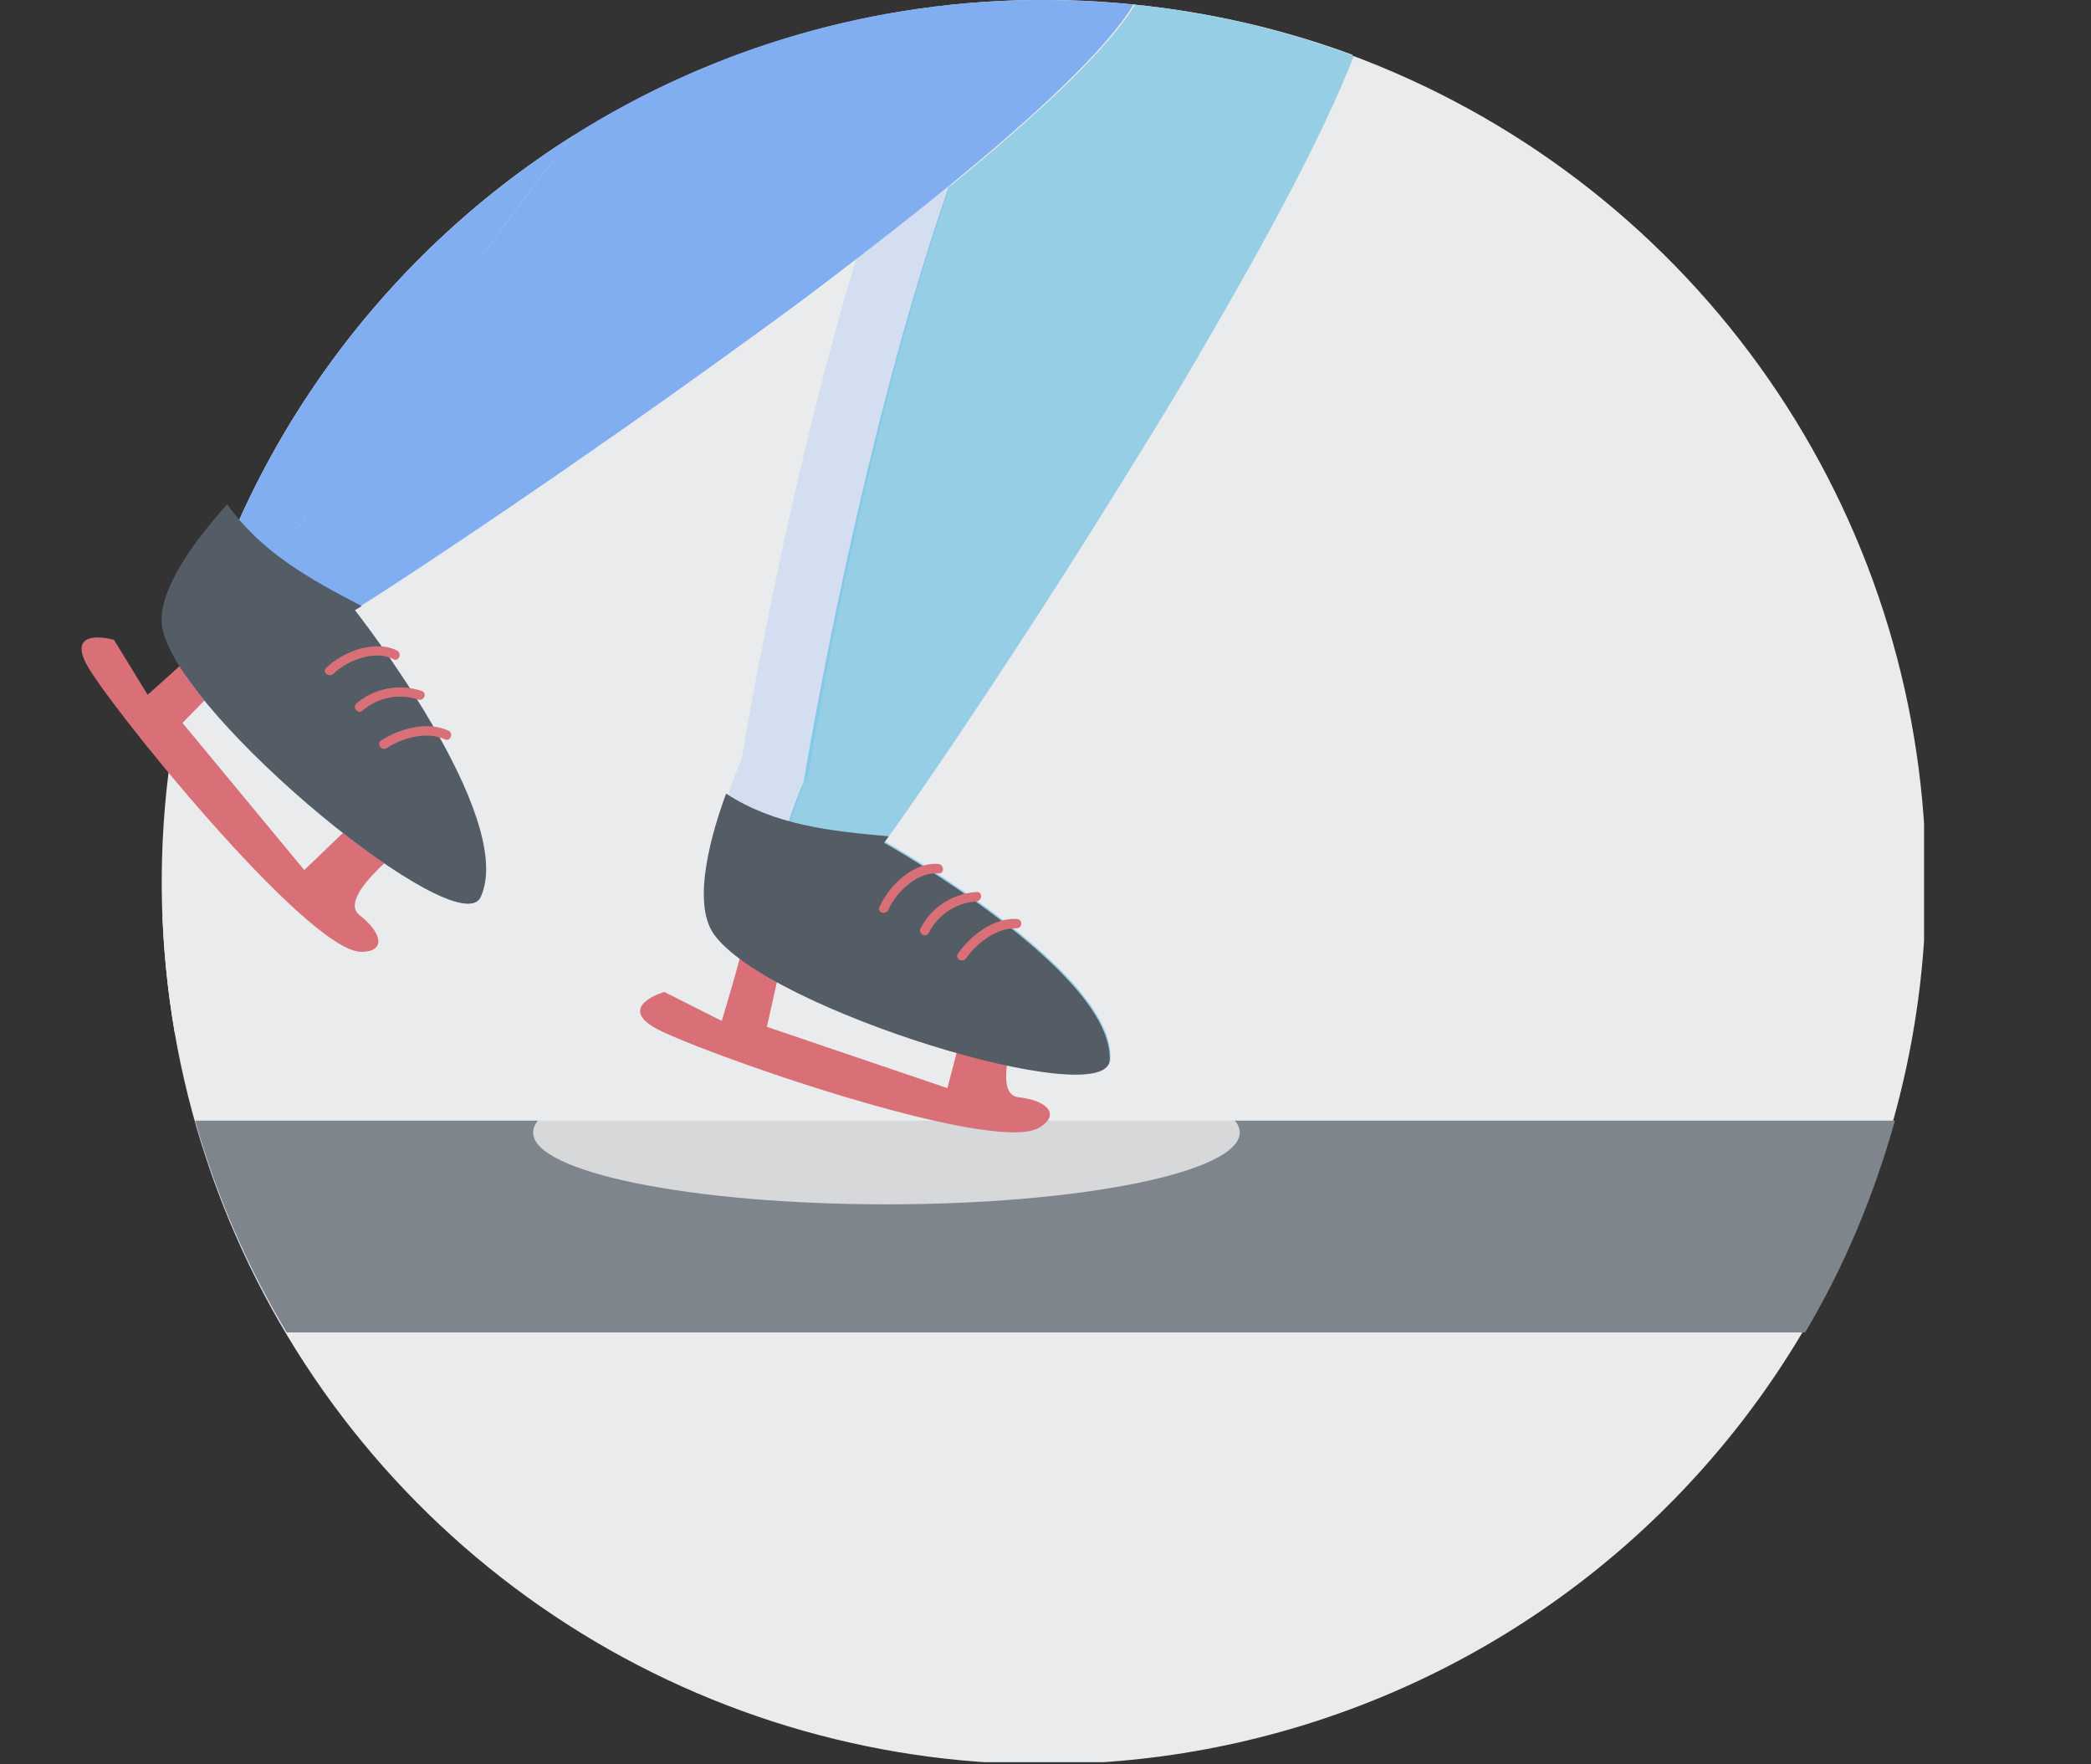 <svg width="128" height="108" viewBox="0 0 128 108" fill="none" xmlns="http://www.w3.org/2000/svg">
<rect x="0" y="0" width="128" height="108" fill="#333333" stroke="none"/>
<mask id="mask0_10080_2685" style="mask-type:alpha" maskUnits="userSpaceOnUse" x="0" y="0" width="128" height="108">
<rect width="128" height="108" fill="#D9D9D9"/>
</mask>
<g mask="url(#mask0_10080_2685)">
</g>
<g clip-path="url(#clip0_10080_2685)">
<path d="M117.9 54C117.902 43.319 114.736 32.878 108.803 23.997C102.87 15.115 94.436 8.193 84.569 4.105C74.701 0.017 63.843 -1.053 53.367 1.03C42.892 3.114 33.269 8.257 25.717 15.809C18.164 23.362 13.021 32.984 10.938 43.46C8.854 53.936 9.924 64.794 14.012 74.661C18.1 84.529 25.023 92.962 33.904 98.895C42.785 104.828 53.227 107.995 63.907 107.993C78.227 107.993 91.96 102.305 102.086 92.179C112.212 82.053 117.9 68.32 117.9 54Z" fill="#EAEBED"/>
<path d="M11.943 68.597C13.232 73.147 15.117 77.506 17.548 81.562H110.5C112.924 77.505 114.717 73.146 116 68.597H11.943Z" fill="#7F858C"/>
<g style="mix-blend-mode:multiply" opacity="0.81">
<path d="M75.89 69.325C75.89 71.753 66.211 73.722 54.261 73.722C42.312 73.722 32.633 71.753 32.633 69.325C32.633 66.897 42.319 64.928 54.261 64.928C66.204 64.928 75.89 66.897 75.89 69.325Z" fill="#EAEBED"/>
</g>
<path d="M44.72 59.604C44.72 57.183 35.041 55.214 23.091 55.214C18.696 55.186 14.305 55.489 9.955 56.12C10.05 58.498 10.3 60.867 10.703 63.213C14.81 63.757 18.949 64.021 23.091 64.001C35.041 64.001 44.72 62.033 44.72 59.604Z" fill="#EAEBED"/>
<g style="mix-blend-mode:multiply" opacity="0.81">
<path d="M44.72 59.604C44.72 57.183 35.041 55.214 23.091 55.214C18.696 55.186 14.305 55.489 9.955 56.12C10.05 58.498 10.3 60.867 10.703 63.213C14.81 63.757 18.949 64.021 23.091 64.001C35.041 64.001 44.72 62.033 44.72 59.604Z" fill="#EAEBED"/>
</g>
<path d="M46.039 58.095L45.853 57.965L46.039 58.095Z" fill="#E7B7AA"/>
<path d="M47.424 58.953L47.355 58.912L47.424 58.953Z" fill="#E7B7AA"/>
<path d="M46.696 58.52L46.49 58.39L46.696 58.52Z" fill="#E7B7AA"/>
<path d="M44.377 56.73L44.268 56.613L44.377 56.73Z" fill="#E7B7AA"/>
<path d="M44.783 57.148L44.652 57.025L44.783 57.148Z" fill="#E7B7AA"/>
<path d="M49.191 59.885L48.897 59.748L49.191 59.885Z" fill="#E7B7AA"/>
<path d="M67.13 71.293L67 71.238L67.13 71.293Z" fill="#E7B7AA"/>
<path d="M48.364 59.467L48.117 59.33L48.364 59.467Z" fill="#E7B7AA"/>
<path opacity="0.67" d="M67 71.238L66.225 70.868L67 71.238Z" fill="#CF6F55"/>
<path opacity="0.44" d="M67 71.238L66.225 70.868L67 71.238Z" fill="#E3AA9B"/>
<path opacity="0.67" d="M48.897 59.748L48.334 59.467L48.897 59.748Z" fill="#CF6F55"/>
<path opacity="0.44" d="M48.897 59.748L48.334 59.467L48.897 59.748Z" fill="#E3AA9B"/>
<path opacity="0.67" d="M48.118 59.33C47.877 59.206 47.651 59.083 47.432 58.953C47.651 59.083 47.877 59.206 48.118 59.33Z" fill="#CF6F55"/>
<path opacity="0.44" d="M48.118 59.33C47.877 59.206 47.651 59.083 47.432 58.953C47.651 59.083 47.877 59.206 48.118 59.33Z" fill="#E3AA9B"/>
<path opacity="0.67" d="M47.354 58.911L46.668 58.52L47.354 58.911Z" fill="#CF6F55"/>
<path opacity="0.44" d="M47.354 58.911L46.668 58.52L47.354 58.911Z" fill="#E3AA9B"/>
<path opacity="0.67" d="M46.49 58.39L46.037 58.095L46.49 58.39Z" fill="#CF6F55"/>
<path opacity="0.44" d="M46.49 58.39L46.037 58.095L46.49 58.39Z" fill="#E3AA9B"/>
<path opacity="0.67" d="M45.853 57.965C45.661 57.834 45.476 57.697 45.305 57.567C45.469 57.697 45.661 57.834 45.853 57.965Z" fill="#CF6F55"/>
<path opacity="0.44" d="M45.853 57.965C45.661 57.834 45.476 57.697 45.305 57.567C45.469 57.697 45.661 57.834 45.853 57.965Z" fill="#E3AA9B"/>
<path opacity="0.67" d="M44.679 57.025C44.573 56.932 44.472 56.833 44.377 56.73C44.472 56.833 44.573 56.932 44.679 57.025Z" fill="#CF6F55"/>
<path opacity="0.44" d="M44.679 57.025C44.573 56.932 44.472 56.833 44.377 56.73C44.472 56.833 44.573 56.932 44.679 57.025Z" fill="#E3AA9B"/>
<path opacity="0.67" d="M44.268 56.613C44.152 56.488 44.044 56.355 43.945 56.215C44.044 56.355 44.152 56.488 44.268 56.613Z" fill="#CF6F55"/>
<path opacity="0.44" d="M44.268 56.613C44.152 56.488 44.044 56.355 43.945 56.215C44.044 56.355 44.152 56.488 44.268 56.613Z" fill="#E3AA9B"/>
<path opacity="0.67" d="M45.291 57.553C45.119 57.416 44.962 57.286 44.81 57.148C44.962 57.286 45.119 57.416 45.291 57.553Z" fill="#CF6F55"/>
<path opacity="0.44" d="M45.291 57.553C45.119 57.416 44.962 57.286 44.81 57.148C44.962 57.286 45.119 57.416 45.291 57.553Z" fill="#E3AA9B"/>
<path d="M11.43 40.123L11.307 39.931L11.43 40.123Z" fill="#E7B7AA"/>
<path d="M12.384 41.44L12.336 41.378L12.384 41.44Z" fill="#E7B7AA"/>
<path d="M18.311 47.58L18.029 47.333L18.311 47.58Z" fill="#E7B7AA"/>
<path d="M11.856 40.767C11.808 40.699 11.76 40.637 11.719 40.568L11.856 40.767Z" fill="#E7B7AA"/>
<path d="M19.169 48.327L18.963 48.148L19.169 48.327Z" fill="#E7B7AA"/>
<path d="M10.413 38.23L10.352 38.079L10.413 38.23Z" fill="#E7B7AA"/>
<path d="M10.655 38.778L10.58 38.621L10.655 38.778Z" fill="#E7B7AA"/>
<path d="M17.541 46.887L17.273 46.647L17.541 46.887Z" fill="#E7B7AA"/>
<path d="M15.862 45.274L15.615 45.034L15.862 45.274Z" fill="#E7B7AA"/>
<path d="M13.666 42.976L13.467 42.75L13.666 42.976Z" fill="#E7B7AA"/>
<path d="M15.156 44.589L14.916 44.349L15.156 44.589Z" fill="#E7B7AA"/>
<path d="M14.33 43.717L14.234 43.614L14.33 43.717Z" fill="#E7B7AA"/>
<path d="M13.064 42.276L12.879 42.057L13.064 42.276Z" fill="#E7B7AA"/>
<path d="M16.659 46.056L16.508 45.912L16.659 46.056Z" fill="#E7B7AA"/>
<path opacity="0.67" d="M16.499 45.912C16.28 45.706 16.067 45.493 15.861 45.288C16.067 45.493 16.28 45.706 16.499 45.912Z" fill="#CF6F55"/>
<path opacity="0.44" d="M16.499 45.912C16.28 45.706 16.067 45.493 15.861 45.288C16.067 45.493 16.28 45.706 16.499 45.912Z" fill="#E3AA9B"/>
<path opacity="0.67" d="M14.237 43.614L13.668 42.977L14.237 43.614Z" fill="#CF6F55"/>
<path opacity="0.44" d="M14.237 43.614L13.668 42.977L14.237 43.614Z" fill="#E3AA9B"/>
<path opacity="0.67" d="M13.467 42.75L13.062 42.276L13.467 42.75Z" fill="#CF6F55"/>
<path opacity="0.44" d="M13.467 42.75L13.062 42.276L13.467 42.75Z" fill="#E3AA9B"/>
<path opacity="0.67" d="M12.879 42.057C12.71 41.851 12.545 41.645 12.385 41.44C12.545 41.645 12.71 41.851 12.879 42.057Z" fill="#CF6F55"/>
<path opacity="0.44" d="M12.879 42.057C12.71 41.851 12.545 41.645 12.385 41.44C12.545 41.645 12.71 41.851 12.879 42.057Z" fill="#E3AA9B"/>
<path opacity="0.67" d="M12.337 41.378C12.179 41.172 12.021 40.966 11.877 40.767C12.021 40.966 12.179 41.158 12.337 41.378Z" fill="#CF6F55"/>
<path opacity="0.44" d="M12.337 41.378C12.179 41.172 12.021 40.966 11.877 40.767C12.021 40.966 12.179 41.158 12.337 41.378Z" fill="#E3AA9B"/>
<path opacity="0.67" d="M17.274 46.646L16.656 46.056L17.274 46.646Z" fill="#CF6F55"/>
<path opacity="0.44" d="M17.274 46.646L16.656 46.056L17.274 46.646Z" fill="#E3AA9B"/>
<path opacity="0.67" d="M14.915 44.334L14.332 43.717L14.915 44.334Z" fill="#CF6F55"/>
<path opacity="0.44" d="M14.915 44.334L14.332 43.717L14.915 44.334Z" fill="#E3AA9B"/>
<path opacity="0.67" d="M15.616 45.048L15.156 44.588L15.616 45.048Z" fill="#CF6F55"/>
<path opacity="0.44" d="M15.616 45.048L15.156 44.588L15.616 45.048Z" fill="#E3AA9B"/>
<path opacity="0.67" d="M11.74 40.568C11.631 40.417 11.528 40.267 11.432 40.123C11.528 40.267 11.631 40.417 11.74 40.568Z" fill="#CF6F55"/>
<path opacity="0.44" d="M11.74 40.568C11.631 40.417 11.528 40.267 11.432 40.123C11.528 40.267 11.631 40.417 11.74 40.568Z" fill="#E3AA9B"/>
<path opacity="0.67" d="M18.962 48.149L18.311 47.58L18.962 48.149Z" fill="#CF6F55"/>
<path opacity="0.44" d="M18.962 48.149L18.311 47.58L18.962 48.149Z" fill="#E3AA9B"/>
<path opacity="0.67" d="M11.307 39.93C11.183 39.731 11.06 39.539 10.957 39.354C11.06 39.539 11.17 39.731 11.307 39.93Z" fill="#CF6F55"/>
<path opacity="0.44" d="M11.307 39.93C11.183 39.731 11.06 39.539 10.957 39.354C11.06 39.539 11.17 39.731 11.307 39.93Z" fill="#E3AA9B"/>
<path opacity="0.67" d="M19.792 48.855L19.168 48.327L19.792 48.855Z" fill="#CF6F55"/>
<path opacity="0.44" d="M19.792 48.855L19.168 48.327L19.792 48.855Z" fill="#E3AA9B"/>
<path opacity="0.67" d="M18.031 47.332L17.537 46.886L18.031 47.332Z" fill="#CF6F55"/>
<path opacity="0.44" d="M18.031 47.332L17.537 46.886L18.031 47.332Z" fill="#E3AA9B"/>
<path opacity="0.67" d="M10.581 38.62C10.519 38.483 10.464 38.36 10.416 38.23C10.485 38.36 10.519 38.483 10.581 38.62Z" fill="#CF6F55"/>
<path opacity="0.44" d="M10.581 38.62C10.519 38.483 10.464 38.36 10.416 38.23C10.485 38.36 10.519 38.483 10.581 38.62Z" fill="#E3AA9B"/>
<path opacity="0.67" d="M10.353 38.078C10.298 37.907 10.243 37.742 10.209 37.591C10.243 37.728 10.298 37.907 10.353 38.078Z" fill="#CF6F55"/>
<path opacity="0.44" d="M10.353 38.078C10.298 37.907 10.243 37.742 10.209 37.591C10.243 37.728 10.298 37.907 10.353 38.078Z" fill="#E3AA9B"/>
<path opacity="0.67" d="M10.944 39.334C10.835 39.142 10.745 38.964 10.656 38.778C10.745 38.964 10.835 39.142 10.944 39.334Z" fill="#CF6F55"/>
<path opacity="0.44" d="M10.944 39.334C10.835 39.142 10.745 38.964 10.656 38.778C10.745 38.964 10.835 39.142 10.944 39.334Z" fill="#E3AA9B"/>
<path d="M45.668 56.744C45.833 57.1 44.18 62.492 44.18 62.492L40.668 60.722C40.668 60.722 37.848 61.539 39.982 62.856C42.115 64.173 60.746 70.751 63.613 69.029C64.882 68.275 64.217 67.376 62.337 67.164C60.458 66.951 62.715 61.484 62.715 61.484L59.779 59.789L57.995 66.608L46.944 62.856L48.254 57.018L45.668 56.744Z" fill="#D97077"/>
<path d="M13.324 38.415C13.276 38.806 9.036 42.53 9.036 42.53L6.978 39.169C6.978 39.169 4.145 38.353 5.25 40.582C6.354 42.812 18.77 58.219 22.104 58.267C23.586 58.267 23.476 57.176 22.001 56.01C20.526 54.844 25.308 51.373 25.308 51.373L23.695 48.389L18.626 53.259L11.17 44.252L15.354 39.972L13.324 38.415Z" fill="#D97077"/>
<path d="M23.091 52.546L22.83 52.353L23.091 52.546Z" fill="#E7B7AA"/>
<path d="M19.82 50.076C19.731 49.994 19.635 49.918 19.539 49.843C19.635 49.891 19.731 49.966 19.82 50.076Z" fill="#E7B7AA"/>
<path d="M22.345 52.011L22.07 51.812L22.345 52.011Z" fill="#E7B7AA"/>
<path d="M20.602 50.68L20.32 50.454L20.602 50.68Z" fill="#E7B7AA"/>
<path d="M25.377 54.027L25.137 53.883L25.377 54.027Z" fill="#E7B7AA"/>
<path d="M21.461 51.345L21.262 51.194L21.461 51.345Z" fill="#E7B7AA"/>
<path d="M23.901 53.102L23.709 52.971L23.901 53.102Z" fill="#E7B7AA"/>
<path d="M24.713 53.623L24.459 53.465L24.713 53.623Z" fill="#E7B7AA"/>
<path opacity="0.67" d="M24.458 53.465L23.902 53.101L24.458 53.465Z" fill="#CF6F55"/>
<path opacity="0.44" d="M24.458 53.465L23.902 53.101L24.458 53.465Z" fill="#E3AA9B"/>
<path opacity="0.67" d="M21.262 51.194C21.043 51.029 20.823 50.851 20.576 50.68C20.823 50.851 21.043 51.029 21.262 51.194Z" fill="#CF6F55"/>
<path opacity="0.44" d="M21.262 51.194C21.043 51.029 20.823 50.851 20.576 50.68C20.823 50.851 21.043 51.029 21.262 51.194Z" fill="#E3AA9B"/>
<path opacity="0.67" d="M22.832 52.353L22.352 52.01L22.832 52.353Z" fill="#CF6F55"/>
<path opacity="0.44" d="M22.832 52.353L22.352 52.01L22.832 52.353Z" fill="#E3AA9B"/>
<path opacity="0.67" d="M25.134 53.883L24.709 53.623L25.134 53.883Z" fill="#CF6F55"/>
<path opacity="0.44" d="M25.134 53.883L24.709 53.623L25.134 53.883Z" fill="#E3AA9B"/>
<path opacity="0.67" d="M22.07 51.812L21.459 51.345L22.07 51.812Z" fill="#CF6F55"/>
<path opacity="0.44" d="M22.07 51.812L21.459 51.345L22.07 51.812Z" fill="#E3AA9B"/>
<path opacity="0.67" d="M20.321 50.453L19.82 50.076L20.321 50.453Z" fill="#CF6F55"/>
<path opacity="0.44" d="M20.321 50.453L19.82 50.076L20.321 50.453Z" fill="#E3AA9B"/>
<path opacity="0.67" d="M23.709 52.971C23.503 52.834 23.298 52.696 23.092 52.545C23.298 52.696 23.517 52.82 23.709 52.971Z" fill="#CF6F55"/>
<path opacity="0.44" d="M23.709 52.971C23.503 52.834 23.298 52.696 23.092 52.545C23.298 52.696 23.517 52.82 23.709 52.971Z" fill="#E3AA9B"/>
<path opacity="0.67" d="M25.919 54.336L25.377 54.027L25.919 54.336Z" fill="#CF6F55"/>
<path opacity="0.44" d="M25.919 54.336L25.377 54.027L25.919 54.336Z" fill="#E3AA9B"/>
<path d="M24.965 53.609L25.164 53.76L24.965 53.609Z" fill="#EAEBED"/>
<path d="M58.776 63.974C53.878 62.252 49.172 59.934 47.766 57.924C49.172 59.934 53.878 62.252 58.776 63.974Z" fill="#EAEBED"/>
<path d="M24.459 53.218L24.678 53.389L24.459 53.218Z" fill="#EAEBED"/>
<path d="M25.473 53.993L25.61 54.096L25.473 53.993Z" fill="#EAEBED"/>
<path d="M22.865 51.921C18.413 48.19 14.05 43.505 13.44 40.795C14.05 43.505 18.413 48.197 22.865 51.921Z" fill="#EAEBED"/>
<path d="M23.943 52.82L24.17 52.991L23.943 52.82Z" fill="#EAEBED"/>
<path d="M23.43 52.388C23.519 52.47 23.615 52.539 23.704 52.614C23.615 52.539 23.519 52.47 23.43 52.388Z" fill="#EAEBED"/>
<path d="M22.906 51.962L23.277 52.271L22.906 51.962Z" fill="#EAEBED"/>
<path d="M57.972 11.476C56.841 14.714 55.798 18.15 54.858 21.567C54.241 23.81 53.671 26.046 53.143 28.22C50.564 38.867 49.103 47.853 49.103 47.853C49.103 47.853 45.838 55.172 47.765 57.923C49.171 59.933 53.877 62.252 58.775 63.973H58.844L59.31 64.138L59.488 64.2L59.866 64.323L60.133 64.412L60.421 64.501L60.778 64.618L60.984 64.68L61.423 64.817H61.533C61.924 64.934 62.308 65.05 62.692 65.153C63.302 65.325 63.906 65.483 64.496 65.626C66.554 65.839 67.871 65.626 67.926 64.817C68.152 59.412 54.117 51.516 54.117 51.516C56.916 47.558 63.254 38.126 69.401 28.152C70.773 25.943 72.145 23.707 73.407 21.498C77.42 14.638 80.953 8.101 82.791 3.354C78.473 1.76 73.968 0.727 69.387 0.281C67.741 3.004 63.419 7.038 57.972 11.476Z" fill="#EAEBED"/>
<g style="mix-blend-mode:multiply" opacity="0.43">
<path d="M63.091 64.598L61.932 64.255H61.822L61.383 64.118L61.177 64.056L60.82 63.94L60.512 63.795L60.244 63.699L59.874 63.596L59.695 63.535L59.229 63.377H59.154C54.263 61.655 49.55 59.33 48.178 57.327C46.25 54.583 49.516 47.25 49.516 47.25C49.516 47.25 50.956 38.243 53.522 27.59C54.05 25.422 54.619 23.186 55.237 20.936C56.176 17.506 57.219 14.076 58.351 10.845C56.519 12.341 54.564 13.877 52.541 15.421C51.985 17.252 51.457 19.098 50.963 20.908C50.352 23.165 49.783 25.402 49.269 27.562C46.799 37.852 45.407 46.447 45.407 46.447C45.407 46.447 42.141 53.794 44.096 56.545C44.193 56.685 44.301 56.819 44.419 56.943L44.529 57.059C44.625 57.162 44.721 57.258 44.83 57.361L44.961 57.478C45.112 57.615 45.269 57.745 45.441 57.882C45.612 58.013 45.798 58.15 45.99 58.28L46.175 58.411L46.628 58.706L46.833 58.836L47.519 59.227L47.588 59.268L48.212 59.68L48.466 59.81C48.644 59.906 48.83 60.002 49.022 60.091L49.289 60.228L50.057 60.599L50.188 60.66L50.963 61.004L51.272 61.141L51.882 61.395L52.198 61.532L53.028 61.861L53.22 61.937L54.022 62.238L54.359 62.369L54.99 62.588L55.333 62.712L56.156 62.993L56.416 63.075L57.192 63.329L57.541 63.432C57.747 63.501 57.953 63.562 58.159 63.617L58.502 63.72L59.311 63.953L59.551 64.015L60.292 64.207L60.628 64.289L61.198 64.427L61.52 64.502L62.247 64.66L62.48 64.708L63.166 64.831L63.455 64.879L63.955 64.962L64.223 65.003L64.847 65.078H64.895C64.305 64.927 63.702 64.769 63.091 64.598Z" fill="#B5CFF6"/>
</g>
<g style="mix-blend-mode:multiply" opacity="0.36">
<path d="M58.062 11.476C56.93 14.714 55.894 18.15 54.955 21.567C54.337 23.81 53.768 26.046 53.24 28.22C50.654 38.867 49.199 47.853 49.199 47.853C49.199 47.853 45.927 55.172 47.862 57.923C49.268 59.933 53.974 62.252 58.837 63.973H58.913L59.379 64.138L59.557 64.2L59.928 64.323L60.202 64.412L60.49 64.501L60.847 64.618L61.046 64.68L61.492 64.817H61.602C61.986 64.934 62.377 65.05 62.754 65.153C63.365 65.325 63.968 65.483 64.551 65.626C66.609 65.839 67.926 65.626 67.981 64.817C68.215 59.412 54.179 51.516 54.179 51.516C57.006 47.627 63.351 38.194 69.477 28.22C70.849 26.012 72.221 23.775 73.49 21.567C77.503 14.707 81.035 8.169 82.874 3.423C78.561 1.807 74.058 0.751 69.477 0.281C67.837 3.004 63.516 7.038 58.062 11.476Z" fill="#009BDB"/>
</g>
<path d="M11.621 41.721C11.765 41.927 11.923 42.133 12.081 42.339L12.129 42.401C12.289 42.606 12.453 42.812 12.623 43.018L12.808 43.237L13.212 43.711L13.411 43.937L13.981 44.575L14.084 44.678C14.269 44.884 14.468 45.09 14.66 45.295L14.9 45.535L15.36 46.009L15.607 46.249L16.244 46.873C16.291 46.922 16.342 46.968 16.395 47.01C16.601 47.209 16.807 47.408 17.02 47.6L17.287 47.847L17.781 48.293L18.055 48.54L18.707 49.109L18.913 49.288L19.537 49.816C19.633 49.891 19.729 49.967 19.818 50.049L20.319 50.454L20.6 50.68C20.82 50.852 21.039 51.03 21.286 51.195L21.485 51.346L22.096 51.812L22.37 52.011L22.85 52.354L23.118 52.546C23.324 52.697 23.529 52.834 23.735 52.971L23.927 53.102L24.483 53.465L24.737 53.623L25.162 53.884L25.402 54.028L25.944 54.336H25.992L25.635 54.076L25.498 53.973L25.189 53.74L24.991 53.589L24.702 53.369L24.483 53.198L24.202 52.985L23.941 52.82L23.701 52.621C23.612 52.546 23.516 52.477 23.427 52.395L23.276 52.279L22.905 51.97L22.864 51.929C18.412 48.197 14.049 43.505 13.439 40.795C12.698 37.516 18.515 31.987 18.515 31.987C18.515 31.987 23.317 24.243 29.731 15.373C31.041 13.569 32.42 11.717 33.846 9.885L35.081 8.308C23.173 15.821 14.668 27.687 11.381 41.378L11.484 41.529L11.621 41.721Z" fill="#EAEBED"/>
<path d="M13.44 40.795C14.05 43.539 18.413 48.197 22.865 51.921C18.413 48.19 14.05 43.505 13.44 40.795Z" fill="#EAEBED"/>
<path d="M35.081 8.3L33.846 9.878C32.419 11.716 31.04 13.569 29.73 15.366C23.282 24.235 18.514 31.98 18.514 31.98C18.514 31.98 12.697 37.509 13.438 40.788C14.049 43.532 18.412 48.183 22.863 51.914L22.905 51.956L23.275 52.264L23.426 52.381C23.515 52.463 23.611 52.532 23.7 52.607L23.941 52.806L24.167 52.978L24.455 53.211L24.674 53.382L24.963 53.602L25.162 53.753L25.47 53.986L25.607 54.089L25.964 54.35C27.761 55.324 29.085 55.639 29.394 54.905C31.665 49.994 21.697 37.344 21.697 37.344C25.813 34.745 35.252 28.427 44.725 21.567C46.838 20.044 48.951 18.521 50.995 16.944L52.161 16.052C54.185 14.502 56.14 12.965 57.972 11.476C63.418 7.038 67.74 3.005 69.386 0.281C67.545 0.094 65.695 0 63.843 5.83514e-05C53.663 -0.015 43.688 2.864 35.081 8.3Z" fill="#81ADF1"/>
<path d="M11.621 41.721C11.765 41.927 11.923 42.133 12.081 42.339L12.129 42.401C12.289 42.606 12.453 42.812 12.623 43.018L12.808 43.237L13.212 43.711L13.411 43.937L13.981 44.575L14.084 44.678C14.269 44.884 14.468 45.09 14.66 45.295L14.9 45.535L15.36 46.009L15.607 46.249L16.244 46.873C16.291 46.922 16.342 46.968 16.395 47.01C16.601 47.209 16.807 47.408 17.02 47.6L17.287 47.847L17.781 48.293L18.055 48.54L18.707 49.109L18.913 49.288L19.537 49.816C19.633 49.891 19.729 49.967 19.818 50.049L20.319 50.454L20.6 50.68C20.82 50.852 21.039 51.03 21.286 51.195L21.485 51.346L22.096 51.812L22.37 52.011L22.85 52.354L23.118 52.546C23.324 52.697 23.529 52.834 23.735 52.971L23.927 53.102L24.483 53.465L24.737 53.623L25.162 53.884L25.402 54.028L25.944 54.336H25.992L25.635 54.076L25.498 53.973L25.189 53.74L24.991 53.589L24.702 53.369L24.483 53.198L24.202 52.985L23.941 52.82L23.701 52.621C23.612 52.546 23.516 52.477 23.427 52.395L23.276 52.279L22.905 51.97L22.864 51.929C18.412 48.197 14.049 43.505 13.439 40.795C12.698 37.516 18.515 31.987 18.515 31.987C18.515 31.987 23.317 24.243 29.731 15.373C31.041 13.569 32.42 11.717 33.846 9.885L35.081 8.308C23.173 15.821 14.668 27.687 11.381 41.378L11.484 41.529L11.621 41.721Z" fill="#81ADF1"/>
<path d="M22.867 51.922L22.908 51.963L22.867 51.922Z" fill="#E7B7AA"/>
<path opacity="0.44" d="M22.867 51.922L22.908 51.963L22.867 51.922Z" fill="#E3AA9B"/>
<path d="M25.966 54.357L25.609 54.096L25.966 54.357Z" fill="#E7B7AA"/>
<path opacity="0.44" d="M25.966 54.357L25.609 54.096L25.966 54.357Z" fill="#E3AA9B"/>
<path d="M25.164 53.76L25.473 53.993L25.164 53.76Z" fill="#E7B7AA"/>
<path opacity="0.44" d="M25.164 53.76L25.473 53.993L25.164 53.76Z" fill="#E3AA9B"/>
<path d="M24.678 53.389L24.966 53.609L24.678 53.389Z" fill="#E7B7AA"/>
<path opacity="0.44" d="M24.678 53.389L24.966 53.609L24.678 53.389Z" fill="#E3AA9B"/>
<path d="M23.275 52.271L23.426 52.388L23.275 52.271Z" fill="#E7B7AA"/>
<path opacity="0.44" d="M23.275 52.271L23.426 52.388L23.275 52.271Z" fill="#E3AA9B"/>
<path d="M23.703 52.614L23.943 52.813L23.703 52.614Z" fill="#E7B7AA"/>
<path opacity="0.44" d="M23.703 52.614L23.943 52.813L23.703 52.614Z" fill="#E3AA9B"/>
<path d="M24.203 52.984L24.491 53.218L24.203 52.984Z" fill="#E7B7AA"/>
<path opacity="0.44" d="M24.203 52.984L24.491 53.218L24.203 52.984Z" fill="#E3AA9B"/>
<path d="M9.955 38.545C11.203 44.074 28.065 57.848 29.423 54.913C31.693 50.001 21.726 37.352 21.726 37.352L22.138 37.098C18.921 35.424 15.971 33.791 13.913 30.869C12.28 32.68 9.427 36.192 9.955 38.545Z" fill="#545C65"/>
<path d="M24.306 39.821C22.934 39.135 20.965 39.896 19.957 40.891C19.697 41.151 20.149 41.501 20.41 41.248C21.247 40.417 22.975 39.759 24.087 40.356C24.409 40.527 24.629 39.999 24.306 39.821Z" fill="#D97077"/>
<path d="M25.814 42.297C25.141 42.068 24.42 42.017 23.722 42.15C23.023 42.282 22.371 42.593 21.828 43.052C21.54 43.285 21.89 43.738 22.178 43.511C22.64 43.108 23.2 42.833 23.802 42.712C24.404 42.592 25.026 42.631 25.608 42.825C25.951 42.942 26.171 42.407 25.814 42.297Z" fill="#D97077"/>
<path d="M27.448 44.725C26.152 44.128 24.478 44.595 23.333 45.322C23.024 45.528 23.374 46.008 23.683 45.782C24.663 45.157 26.131 44.753 27.236 45.26C27.572 45.411 27.785 44.876 27.448 44.725Z" fill="#D97077"/>
<path d="M43.693 57.176C46.951 61.813 67.791 68.151 67.928 64.886C68.155 59.481 54.12 51.585 54.12 51.585L54.401 51.194C50.793 50.872 47.411 50.508 44.448 48.581C43.604 50.865 42.307 55.2 43.693 57.176Z" fill="#545C65"/>
<path d="M57.445 52.888C55.916 52.737 54.379 54.26 53.83 55.536C53.686 55.879 54.242 56.023 54.386 55.687C54.846 54.603 56.19 53.341 57.445 53.465C57.816 53.506 57.816 52.929 57.445 52.888Z" fill="#D97077"/>
<path d="M59.784 54.603C59.069 54.642 58.376 54.867 57.775 55.256C57.173 55.645 56.684 56.183 56.354 56.819C56.182 57.148 56.676 57.437 56.855 57.107C57.13 56.562 57.542 56.098 58.051 55.76C58.559 55.422 59.147 55.222 59.756 55.18C60.154 55.145 60.154 54.569 59.784 54.603Z" fill="#D97077"/>
<path d="M62.219 56.25C60.786 56.195 59.42 57.265 58.639 58.376C58.419 58.678 58.92 58.966 59.132 58.664C59.818 57.718 60.998 56.785 62.219 56.826C62.617 56.812 62.617 56.25 62.219 56.25Z" fill="#D97077"/>
</g>
<defs>
<clipPath id="clip0_10080_2685">
<rect width="112.781" height="107.869" fill="white" transform="translate(5)"/>
</clipPath>
</defs>
</svg>
